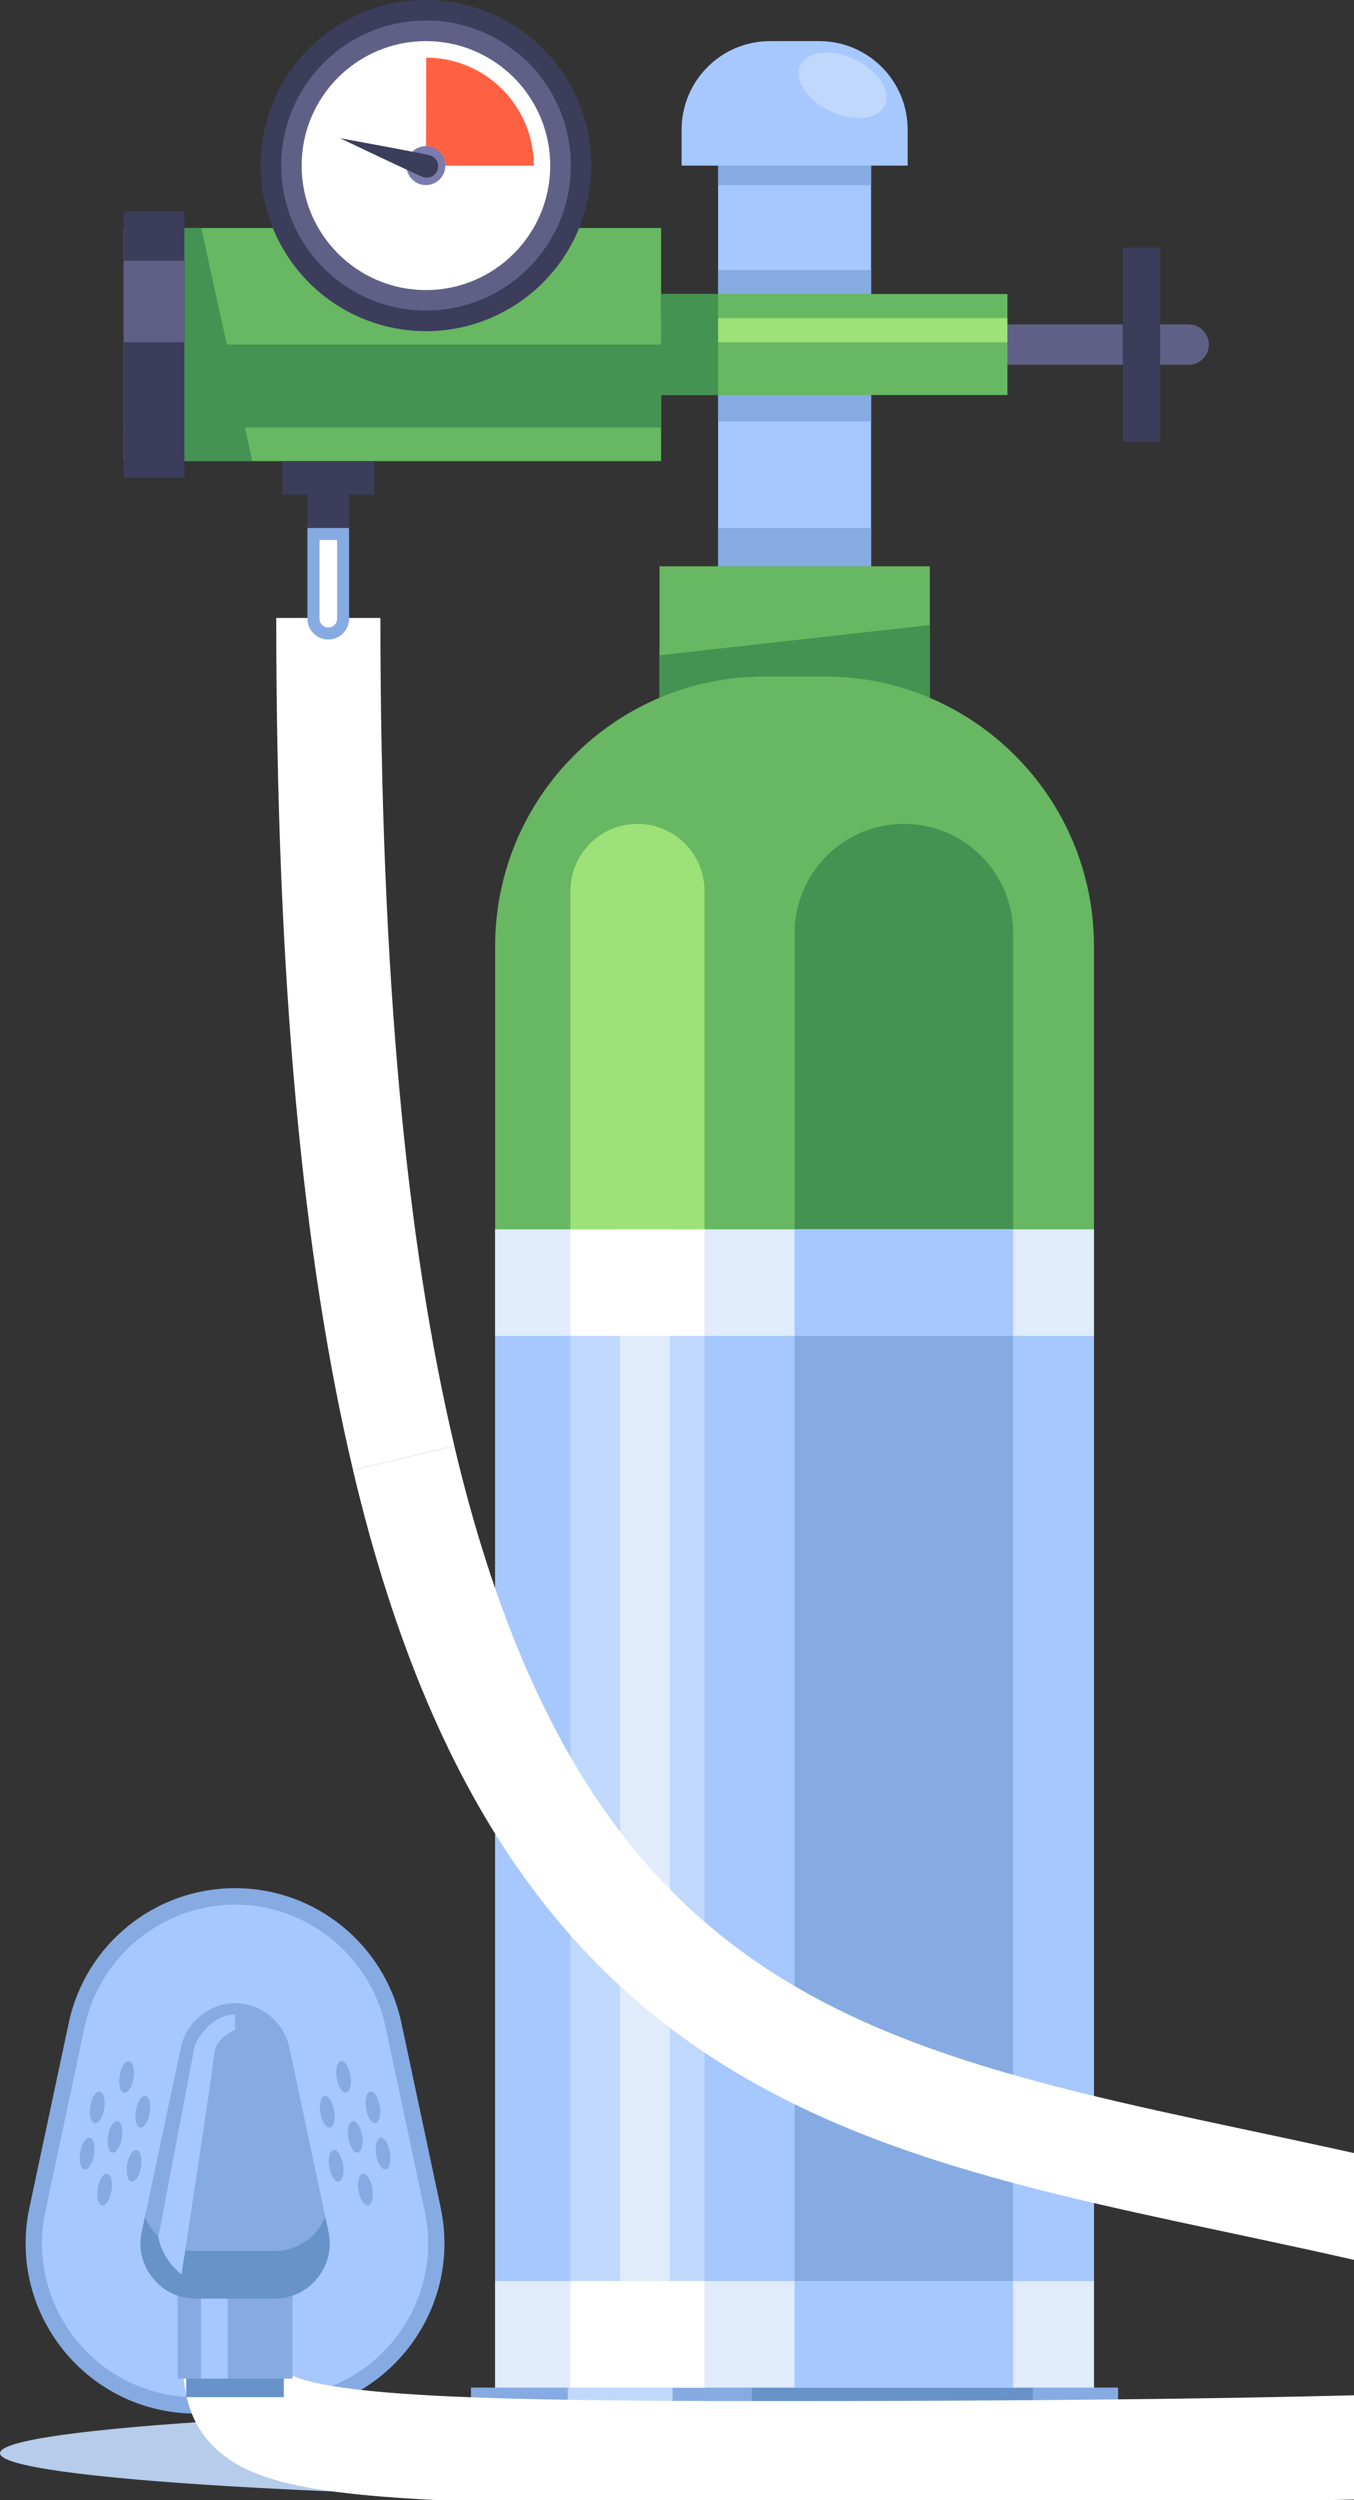 <svg width="39" height="72" viewBox="0 0 39 72" fill="none" xmlns="http://www.w3.org/2000/svg">
<rect x="0" y="0" width="39" height="72" fill="#333333" stroke="none"/>
<g clip-path="url(#clip0_339_5794)">
<path d="M22.888 72C35.529 72 45.777 71.394 45.777 70.646C45.777 69.898 35.529 69.292 22.888 69.292C10.247 69.292 0 69.898 0 70.646C0 71.394 10.247 72 22.888 72Z" fill="#B7CCEA"/>
<path d="M9.457 17.795C9.457 28.216 10.222 36.046 11.628 41.987" stroke="white" stroke-width="3" stroke-miterlimit="10"/>
<path d="M34.24 10.502H27.152V9.342H34.24C34.56 9.342 34.819 9.602 34.819 9.922C34.819 10.242 34.56 10.502 34.24 10.502Z" fill="#606087"/>
<path d="M25.09 3.647H20.684V19.309H25.09V3.647Z" fill="#A6C8FF"/>
<path d="M25.09 3.15H20.684V5.33H25.09V3.15Z" fill="#86ABE2"/>
<path d="M19.633 3.735V4.769H26.144V3.735C26.144 2.325 25.003 1.184 23.597 1.184H22.18C20.773 1.184 19.633 2.327 19.633 3.735Z" fill="#A6C8FF"/>
<path d="M25.09 15.205H20.684V19.309H25.09V15.205Z" fill="#86ABE2"/>
<path d="M25.09 7.778H20.684V12.136H25.09V7.778Z" fill="#86ABE2"/>
<path d="M26.782 16.308H18.996V22.311H26.782V16.308Z" fill="#68B762"/>
<path d="M18.996 18.87V22.309H26.782V18L18.996 18.87Z" fill="#459352"/>
<path d="M22.015 19.482H23.757C28.035 19.482 31.51 22.96 31.51 27.244V69.365H14.262V27.244C14.262 22.96 17.736 19.482 22.015 19.482Z" fill="#68B762"/>
<path d="M16.43 25.658V57.687H20.292V25.658C20.292 24.59 19.427 23.726 18.361 23.726C17.294 23.726 16.431 24.592 16.431 25.658H16.43Z" fill="#9DE279"/>
<path d="M22.887 26.877V57.687H29.182V26.877C29.182 25.137 27.773 23.726 26.034 23.726C24.296 23.726 22.887 25.137 22.887 26.877Z" fill="#459352"/>
<path d="M31.51 35.404H14.262V69.365H31.51V35.404Z" fill="#A6C8FF"/>
<path d="M29.182 35.404H22.887V69.365H29.182V35.404Z" fill="#86ABE2"/>
<path d="M20.292 35.404H16.43V69.365H20.292V35.404Z" fill="#C0D8FC"/>
<path d="M19.295 35.404H17.863V69.365H19.295V35.404Z" fill="#E0EBFC"/>
<path d="M32.205 68.757H13.566V70.907H32.205V68.757Z" fill="#86ABE2"/>
<path d="M29.749 68.757H21.66V70.907H29.749V68.757Z" fill="#6793C9"/>
<path d="M19.372 68.757H16.355V70.907H19.372V68.757Z" fill="#C0D8FC"/>
<path d="M19.042 6.566H3.566V13.279H19.042V6.566Z" fill="#68B762"/>
<path d="M29.017 8.467H19.043V11.376H29.017V8.467Z" fill="#68B762"/>
<path d="M29.017 9.162H19.043V9.856H29.017V9.162Z" fill="#9DE279"/>
<path d="M20.684 8.467H19.043V11.376H20.684V8.467Z" fill="#459352"/>
<path d="M19.042 9.922H3.566V12.311H19.042V9.922Z" fill="#459352"/>
<path d="M5.797 6.566H3.566V13.279H7.268L5.797 6.566Z" fill="#459352"/>
<path d="M5.311 6.083H3.566V13.761H5.311V6.083Z" fill="#3C3C5B"/>
<path d="M5.311 7.508H3.566V9.856H5.311V7.508Z" fill="#606087"/>
<path d="M14.77 8.826C17.009 7.443 17.704 4.505 16.323 2.264C14.942 0.022 12.008 -0.674 9.769 0.709C7.53 2.092 6.834 5.03 8.216 7.271C9.597 9.513 12.531 10.209 14.77 8.826Z" fill="#3C3C5B"/>
<path d="M15.468 7.45C16.948 5.682 16.717 3.048 14.952 1.566C13.186 0.084 10.555 0.315 9.075 2.083C7.595 3.85 7.826 6.485 9.591 7.967C11.357 9.449 13.988 9.217 15.468 7.45Z" fill="#606087"/>
<path d="M12.268 8.353C14.245 8.353 15.848 6.748 15.848 4.769C15.848 2.789 14.245 1.184 12.268 1.184C10.29 1.184 8.688 2.789 8.688 4.769C8.688 6.748 10.29 8.353 12.268 8.353Z" fill="white"/>
<path d="M12.27 4.769L12.278 1.659C13.1 1.661 13.89 1.99 14.47 2.573C15.051 3.157 15.377 3.946 15.377 4.771H12.271L12.27 4.769Z" fill="#FE6142"/>
<path d="M12.828 4.769C12.828 5.079 12.577 5.33 12.267 5.33C11.958 5.33 11.707 5.079 11.707 4.769C11.707 4.459 11.958 4.208 12.267 4.208C12.577 4.208 12.828 4.459 12.828 4.769Z" fill="#7B7BAD"/>
<path d="M12.393 4.476C12.564 4.532 12.659 4.717 12.604 4.888C12.549 5.06 12.364 5.155 12.192 5.1C12.021 5.044 9.797 3.981 9.797 3.981C9.797 3.981 12.222 4.421 12.393 4.478V4.476Z" fill="#3C3C5B"/>
<path d="M33.417 7.127H32.34V12.718H33.417V7.127Z" fill="#3C3C5B"/>
<path d="M10.778 13.279H8.129V14.242H10.778V13.279Z" fill="#3C3C5B"/>
<path d="M10.054 13.279H8.855V15.205H10.054V13.279Z" fill="#3C3C5B"/>
<path d="M9.454 18.417C9.124 18.417 8.855 18.148 8.855 17.818V15.205H10.054V17.818C10.054 18.148 9.786 18.417 9.456 18.417H9.454Z" fill="#86ABE2"/>
<path d="M9.456 18.07C9.316 18.07 9.203 17.956 9.203 17.818V15.551H9.71V17.818C9.71 17.958 9.596 18.07 9.457 18.07H9.456Z" fill="white"/>
<path d="M25.482 3.032C25.286 3.444 24.584 3.52 23.913 3.202C23.242 2.883 22.856 2.291 23.05 1.879C23.245 1.467 23.948 1.39 24.619 1.709C25.29 2.028 25.675 2.62 25.482 3.032Z" fill="#C0D8FC"/>
<path d="M31.51 35.404H14.262V38.47H31.51V35.404Z" fill="#E0EBFC"/>
<path d="M29.182 35.404H22.887V38.47H29.182V35.404Z" fill="#A6C8FF"/>
<path d="M20.292 35.404H16.43V38.47H20.292V35.404Z" fill="white"/>
<path d="M31.51 65.69H14.262V68.757H31.51V65.69Z" fill="#E0EBFC"/>
<path d="M29.182 65.69H22.887V68.757H29.182V65.69Z" fill="#A6C8FF"/>
<path d="M20.292 65.69H16.43V68.757H20.292V65.69Z" fill="white"/>
<path d="M12.694 63.578L11.563 58.26C11.083 55.995 9.083 54.374 6.771 54.374C4.457 54.374 2.459 55.993 1.979 58.26L0.847 63.578C0.199 66.63 2.523 69.505 5.64 69.505H7.9C11.017 69.505 13.341 66.63 12.693 63.578H12.694Z" fill="#86ABE2"/>
<path d="M5.64 69.032C4.298 69.032 3.044 68.433 2.198 67.389C1.354 66.345 1.029 64.991 1.309 63.676L2.44 58.359C2.873 56.324 4.694 54.849 6.771 54.849C8.848 54.849 10.669 56.326 11.102 58.359L12.233 63.676C12.513 64.991 12.188 66.345 11.344 67.389C10.5 68.433 9.244 69.032 7.902 69.032H5.642H5.64Z" fill="#A6C8FF"/>
<path d="M3.001 60.719C3.043 60.468 2.988 60.248 2.877 60.231C2.766 60.213 2.643 60.402 2.604 60.653C2.562 60.904 2.617 61.124 2.728 61.141C2.839 61.159 2.962 60.97 3.001 60.719Z" fill="#86ABE2"/>
<path d="M2.584 61.562C2.473 61.545 2.35 61.734 2.311 61.985C2.269 62.236 2.324 62.456 2.435 62.473C2.546 62.49 2.669 62.301 2.708 62.05C2.75 61.799 2.695 61.58 2.584 61.562Z" fill="#86ABE2"/>
<path d="M3.385 61.081C3.274 61.063 3.151 61.252 3.111 61.503C3.07 61.754 3.125 61.974 3.236 61.992C3.347 62.009 3.469 61.82 3.509 61.569C3.551 61.318 3.495 61.098 3.385 61.081Z" fill="#86ABE2"/>
<path d="M4.189 60.357C4.079 60.34 3.956 60.529 3.916 60.78C3.875 61.031 3.93 61.251 4.041 61.268C4.151 61.285 4.274 61.096 4.314 60.845C4.355 60.594 4.3 60.374 4.189 60.357Z" fill="#86ABE2"/>
<path d="M3.935 61.914C3.825 61.896 3.702 62.085 3.662 62.336C3.621 62.587 3.676 62.807 3.787 62.825C3.897 62.842 4.02 62.653 4.06 62.402C4.102 62.151 4.046 61.931 3.935 61.914Z" fill="#86ABE2"/>
<path d="M3.088 62.597C2.977 62.58 2.854 62.769 2.815 63.02C2.773 63.271 2.828 63.491 2.939 63.508C3.05 63.526 3.173 63.337 3.212 63.086C3.254 62.835 3.199 62.615 3.088 62.597Z" fill="#86ABE2"/>
<path d="M3.845 59.843C3.887 59.592 3.831 59.372 3.721 59.354C3.61 59.337 3.487 59.526 3.447 59.777C3.406 60.028 3.461 60.248 3.572 60.265C3.683 60.282 3.805 60.094 3.845 59.843Z" fill="#86ABE2"/>
<path d="M10.939 60.653C10.897 60.402 10.775 60.212 10.666 60.231C10.555 60.248 10.5 60.468 10.541 60.719C10.583 60.97 10.705 61.16 10.814 61.141C10.923 61.122 10.98 60.904 10.939 60.653Z" fill="#86ABE2"/>
<path d="M11.232 61.985C11.19 61.733 11.068 61.543 10.959 61.562C10.848 61.579 10.793 61.799 10.834 62.05C10.876 62.301 10.998 62.492 11.107 62.473C11.218 62.456 11.273 62.236 11.232 61.985Z" fill="#86ABE2"/>
<path d="M10.431 61.503C10.39 61.252 10.267 61.062 10.158 61.081C10.047 61.098 9.992 61.318 10.033 61.569C10.075 61.82 10.198 62.011 10.307 61.992C10.415 61.973 10.473 61.755 10.431 61.503Z" fill="#86ABE2"/>
<path d="M9.626 60.779C9.585 60.529 9.462 60.338 9.353 60.357C9.242 60.374 9.187 60.594 9.229 60.845C9.27 61.096 9.393 61.287 9.502 61.268C9.613 61.251 9.668 61.031 9.626 60.779Z" fill="#86ABE2"/>
<path d="M9.607 61.914C9.496 61.931 9.441 62.151 9.483 62.402C9.524 62.653 9.647 62.843 9.756 62.825C9.866 62.807 9.922 62.587 9.88 62.336C9.839 62.085 9.716 61.895 9.607 61.914Z" fill="#86ABE2"/>
<path d="M10.451 62.598C10.34 62.615 10.285 62.835 10.326 63.086C10.368 63.337 10.491 63.528 10.6 63.508C10.71 63.491 10.766 63.271 10.724 63.02C10.683 62.769 10.56 62.579 10.451 62.598Z" fill="#86ABE2"/>
<path d="M10.095 59.777C10.054 59.526 9.931 59.335 9.822 59.354C9.711 59.372 9.656 59.592 9.697 59.843C9.739 60.094 9.862 60.284 9.971 60.265C10.081 60.248 10.137 60.028 10.095 59.777Z" fill="#86ABE2"/>
<path d="M11.626 41.987C16.237 61.469 27.757 60.644 41.894 64.23C60.343 68.911 61.095 70.646 22.012 70.646C6.126 70.646 6.773 70.067 6.773 67.224" stroke="white" stroke-width="3" stroke-miterlimit="10"/>
<path d="M8.175 67.742H5.363V69.032H8.175V67.742Z" fill="#6793C9"/>
<path d="M8.424 65.081H5.117V68.497H8.424V65.081Z" fill="#86ABE2"/>
<path d="M6.557 65.081H5.789V68.497H6.557V65.081Z" fill="#A6C8FF"/>
<path d="M5.642 66.194C5.152 66.194 4.711 65.985 4.403 65.604C4.095 65.223 3.981 64.748 4.083 64.267L5.214 58.949C5.367 58.229 6.038 57.687 6.773 57.687C7.508 57.687 8.177 58.229 8.331 58.949L9.462 64.267C9.564 64.747 9.45 65.221 9.142 65.602C8.834 65.983 8.395 66.192 7.904 66.192H5.643L5.642 66.194Z" fill="#86ABE2"/>
<path d="M9.37 63.846C9.313 63.981 9.237 64.113 9.14 64.232C8.833 64.613 8.393 64.823 7.902 64.823H5.642C5.152 64.823 4.711 64.613 4.403 64.232C4.306 64.113 4.23 63.983 4.173 63.846L4.083 64.267C3.981 64.747 4.095 65.221 4.403 65.604C4.711 65.986 5.152 66.194 5.642 66.194H7.902C8.392 66.194 8.833 65.985 9.14 65.604C9.448 65.223 9.562 64.748 9.46 64.269L9.37 63.848V63.846Z" fill="#6793C9"/>
<path d="M4.562 64.431L5.612 58.89C5.612 58.89 6.01 58.013 6.771 58.013V58.456C6.771 58.456 6.207 58.667 6.169 59.148C6.131 59.63 5.228 65.498 5.228 65.498C5.228 65.498 4.684 65.1 4.562 64.433V64.431Z" fill="#A6C8FF"/>
</g>
<defs>
<clipPath id="clip0_339_5794">
<rect width="39" height="72" fill="white"/>
</clipPath>
</defs>
</svg>
